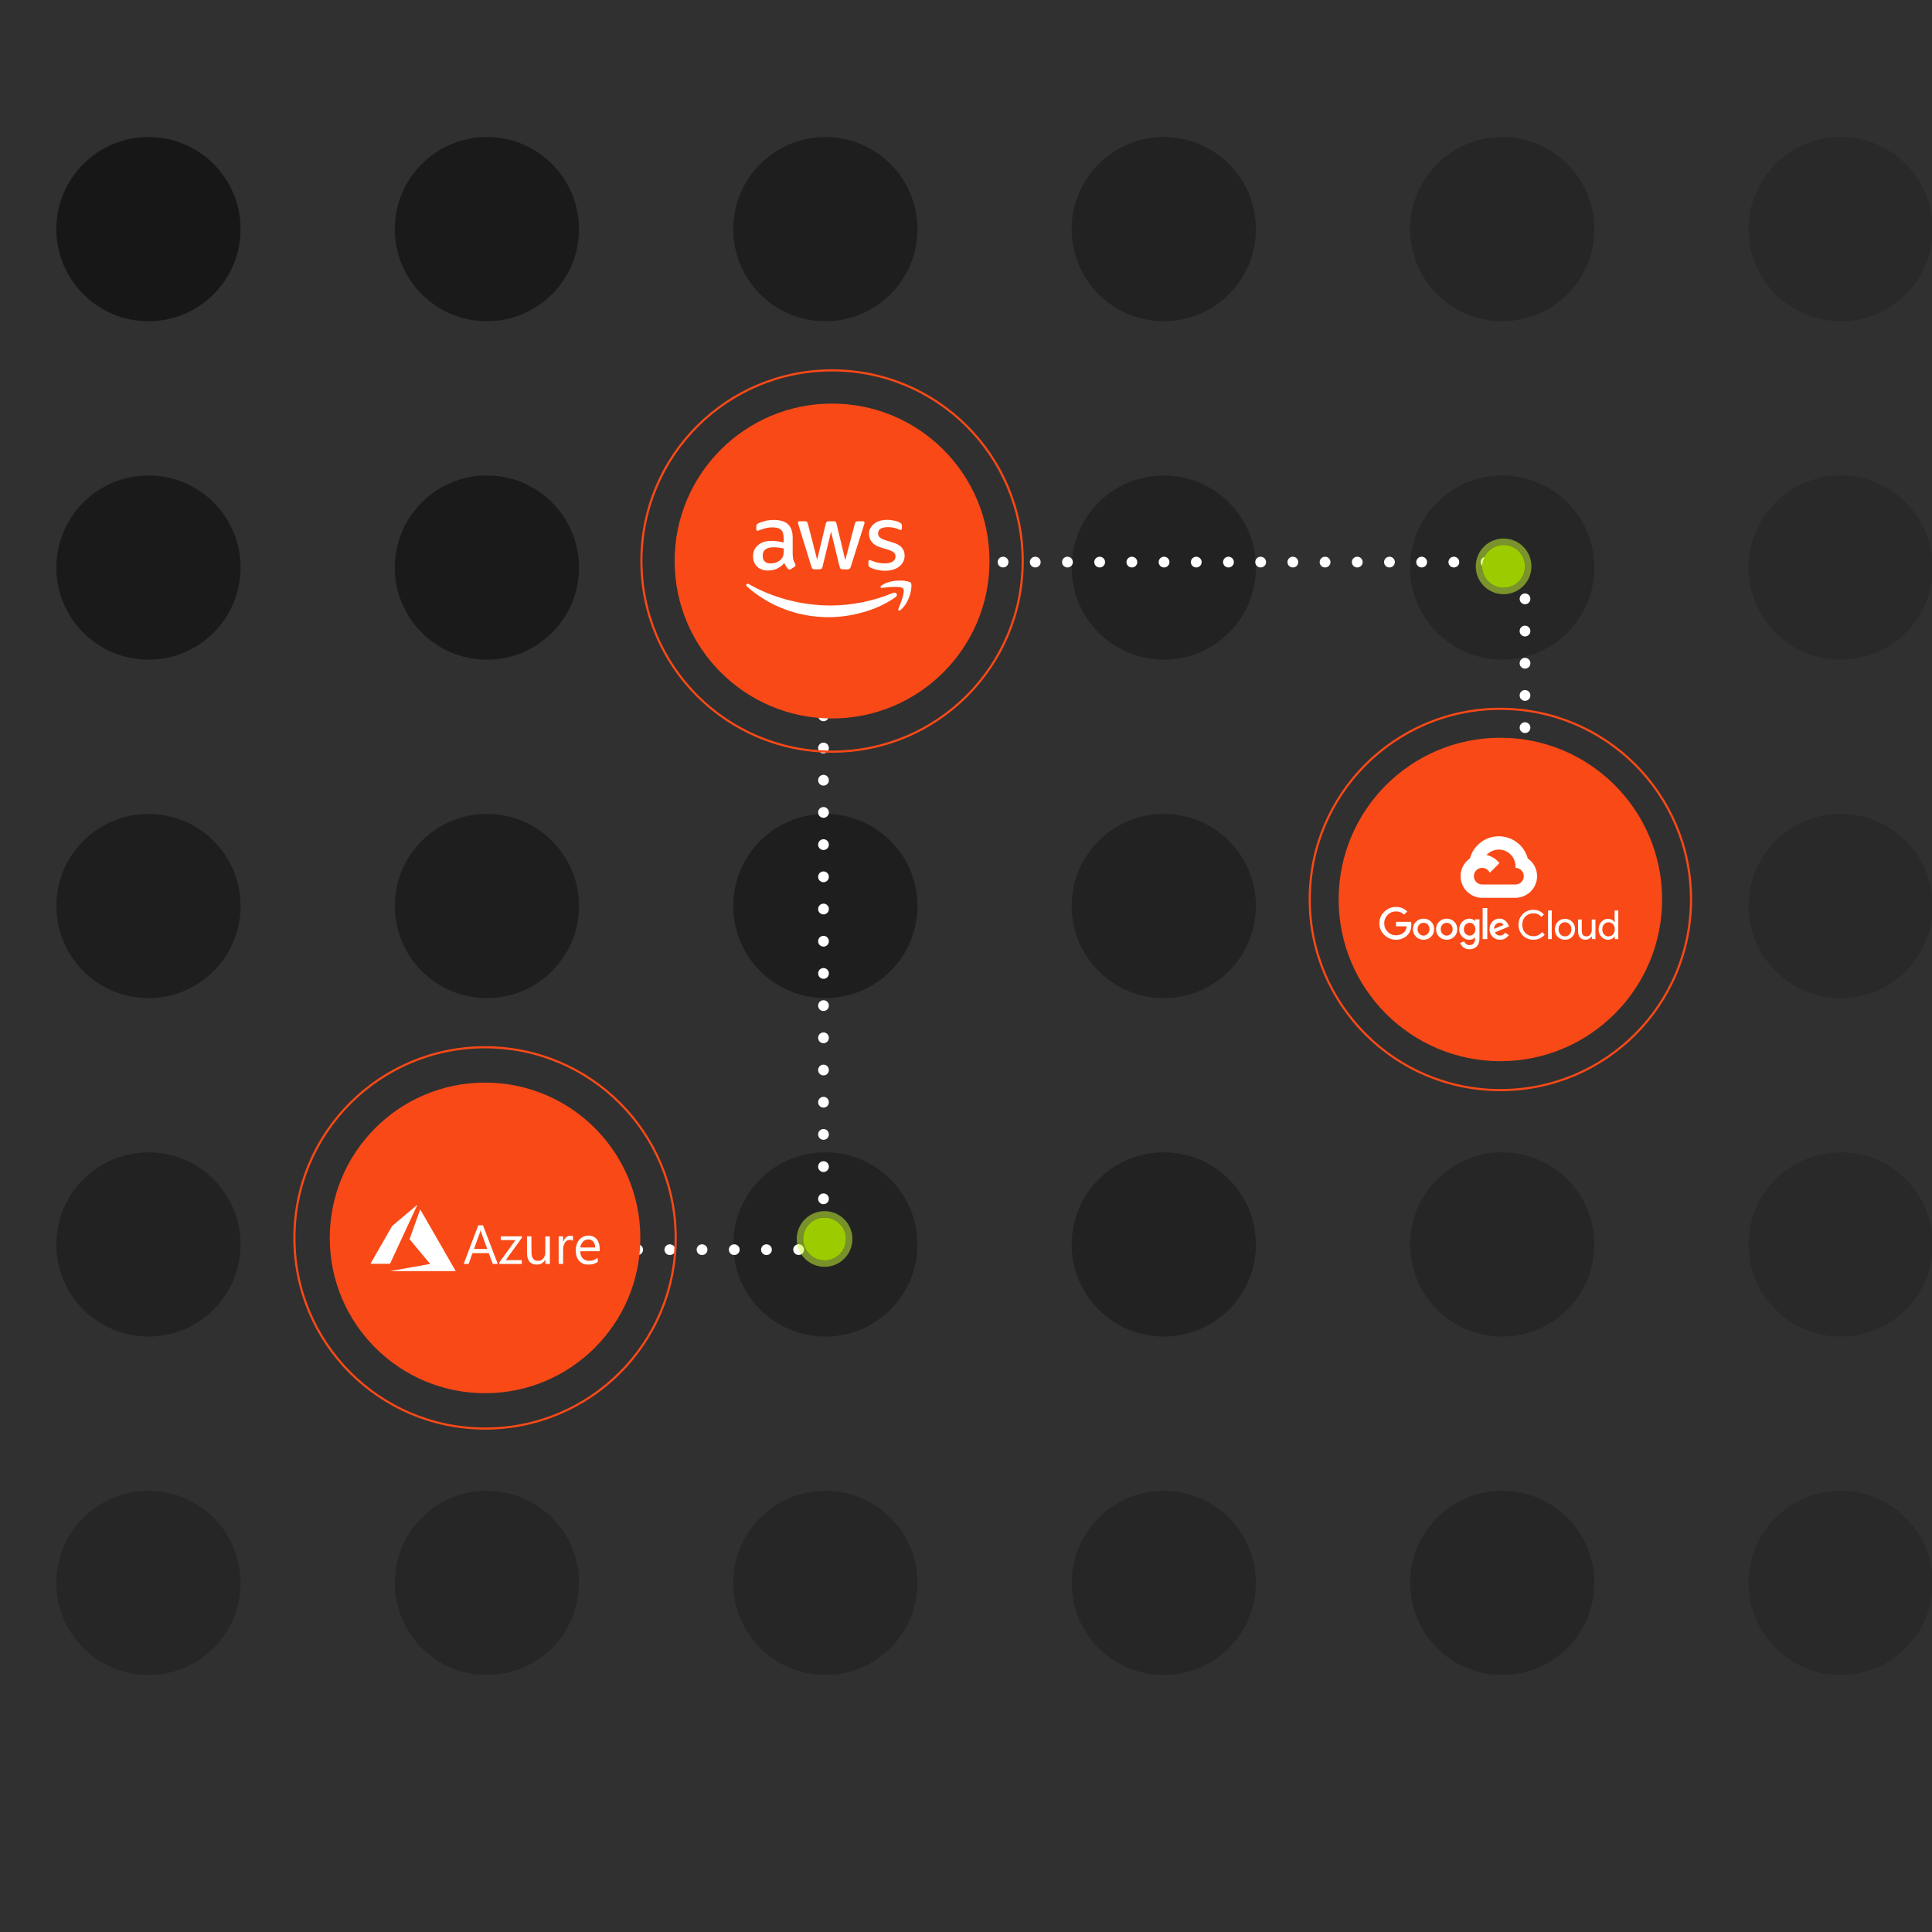 <svg width="705" height="705" viewBox="0 0 705 705" fill="none" xmlns="http://www.w3.org/2000/svg">
<rect x="0" y="0" width="705" height="705" fill="#808080" stroke="none"/>
<g clip-path="url(#clip0_737_738)">
<rect width="705" height="705" fill="#303030"/>
<path opacity="0.25" d="M671.674 117.222C653.112 117.222 638.064 102.173 638.064 83.611C638.064 65.048 653.112 50 671.674 50C690.237 50 705.285 65.048 705.285 83.611C705.285 102.173 690.237 117.222 671.674 117.222Z" fill="#171717"/>
<path opacity="0.4" d="M548.174 117.222C529.612 117.222 514.564 102.173 514.564 83.611C514.564 65.048 529.612 50 548.174 50C566.737 50 581.785 65.048 581.785 83.611C581.785 102.173 566.737 117.222 548.174 117.222Z" fill="#171717"/>
<path opacity="0.55" d="M424.674 117.222C406.112 117.222 391.064 102.173 391.064 83.611C391.064 65.048 406.112 50 424.674 50C443.237 50 458.285 65.048 458.285 83.611C458.285 102.173 443.237 117.222 424.674 117.222Z" fill="#171717"/>
<path opacity="0.7" d="M301.174 117.222C282.612 117.222 267.564 102.173 267.564 83.611C267.564 65.048 282.612 50 301.174 50C319.737 50 334.785 65.048 334.785 83.611C334.785 102.173 319.737 117.222 301.174 117.222Z" fill="#171717"/>
<path opacity="0.85" d="M177.674 117.222C159.112 117.222 144.064 102.173 144.064 83.611C144.064 65.048 159.112 50 177.674 50C196.237 50 211.285 65.048 211.285 83.611C211.285 102.173 196.237 117.222 177.674 117.222Z" fill="#171717"/>
<path d="M54.174 117.222C35.612 117.222 20.564 102.173 20.564 83.611C20.564 65.048 35.612 50 54.174 50C72.737 50 87.785 65.048 87.785 83.611C87.785 102.173 72.737 117.222 54.174 117.222Z" fill="#171717"/>
<path opacity="0.25" d="M671.674 240.722C653.112 240.722 638.064 225.673 638.064 207.111C638.064 188.548 653.112 173.5 671.674 173.5C690.237 173.5 705.285 188.548 705.285 207.111C705.285 225.673 690.237 240.722 671.674 240.722Z" fill="#171717"/>
<path opacity="0.4" d="M548.174 240.722C529.612 240.722 514.564 225.673 514.564 207.111C514.564 188.548 529.612 173.5 548.174 173.5C566.737 173.5 581.785 188.548 581.785 207.111C581.785 225.673 566.737 240.722 548.174 240.722Z" fill="#171717"/>
<path opacity="0.55" d="M424.674 240.722C406.112 240.722 391.064 225.673 391.064 207.111C391.064 188.548 406.112 173.5 424.674 173.5C443.237 173.5 458.285 188.548 458.285 207.111C458.285 225.673 443.237 240.722 424.674 240.722Z" fill="#171717"/>
<path opacity="0.7" d="M301.174 240.722C282.612 240.722 267.564 225.673 267.564 207.111C267.564 188.548 282.612 173.5 301.174 173.5C319.737 173.5 334.785 188.548 334.785 207.111C334.785 225.673 319.737 240.722 301.174 240.722Z" fill="#171717"/>
<path opacity="0.85" d="M177.674 240.722C159.112 240.722 144.064 225.673 144.064 207.111C144.064 188.548 159.112 173.5 177.674 173.5C196.237 173.5 211.285 188.548 211.285 207.111C211.285 225.673 196.237 240.722 177.674 240.722Z" fill="#171717"/>
<path opacity="0.85" d="M54.174 240.722C35.612 240.722 20.564 225.673 20.564 207.111C20.564 188.548 35.612 173.5 54.174 173.5C72.737 173.5 87.785 188.548 87.785 207.111C87.785 225.673 72.737 240.722 54.174 240.722Z" fill="#171717"/>
<path opacity="0.25" d="M671.674 364.222C653.112 364.222 638.064 349.173 638.064 330.611C638.064 312.048 653.112 297 671.674 297C690.237 297 705.285 312.048 705.285 330.611C705.285 349.173 690.237 364.222 671.674 364.222Z" fill="#171717"/>
<path opacity="0.4" d="M548.174 364.222C529.612 364.222 514.564 349.174 514.564 330.611C514.564 312.048 529.612 297 548.174 297C566.737 297 581.785 312.048 581.785 330.611C581.785 349.174 566.737 364.222 548.174 364.222Z" fill="#171717"/>
<path opacity="0.55" d="M424.674 364.222C406.112 364.222 391.064 349.174 391.064 330.611C391.064 312.048 406.112 297 424.674 297C443.237 297 458.285 312.048 458.285 330.611C458.285 349.174 443.237 364.222 424.674 364.222Z" fill="#171717"/>
<path opacity="0.7" d="M301.174 364.222C282.612 364.222 267.564 349.174 267.564 330.611C267.564 312.048 282.612 297 301.174 297C319.737 297 334.785 312.048 334.785 330.611C334.785 349.174 319.737 364.222 301.174 364.222Z" fill="#171717"/>
<path opacity="0.7" d="M177.674 364.222C159.112 364.222 144.064 349.174 144.064 330.611C144.064 312.048 159.112 297 177.674 297C196.237 297 211.285 312.048 211.285 330.611C211.285 349.174 196.237 364.222 177.674 364.222Z" fill="#171717"/>
<path opacity="0.7" d="M54.174 364.222C35.612 364.222 20.564 349.174 20.564 330.611C20.564 312.048 35.612 297 54.174 297C72.737 297 87.785 312.048 87.785 330.611C87.785 349.174 72.737 364.222 54.174 364.222Z" fill="#171717"/>
<path opacity="0.25" d="M671.674 487.722C653.112 487.722 638.064 472.674 638.064 454.111C638.064 435.548 653.112 420.5 671.674 420.5C690.237 420.5 705.285 435.548 705.285 454.111C705.285 472.674 690.237 487.722 671.674 487.722Z" fill="#171717"/>
<path opacity="0.4" d="M548.174 487.722C529.612 487.722 514.564 472.674 514.564 454.111C514.564 435.548 529.612 420.5 548.174 420.5C566.737 420.5 581.785 435.548 581.785 454.111C581.785 472.674 566.737 487.722 548.174 487.722Z" fill="#171717"/>
<path opacity="0.55" d="M424.674 487.722C406.112 487.722 391.064 472.674 391.064 454.111C391.064 435.548 406.112 420.5 424.674 420.5C443.237 420.5 458.285 435.548 458.285 454.111C458.285 472.674 443.237 487.722 424.674 487.722Z" fill="#171717"/>
<path opacity="0.55" d="M301.174 487.722C282.612 487.722 267.564 472.674 267.564 454.111C267.564 435.548 282.612 420.5 301.174 420.5C319.737 420.5 334.785 435.548 334.785 454.111C334.785 472.674 319.737 487.722 301.174 487.722Z" fill="#171717"/>
<path opacity="0.55" d="M177.674 487.722C159.112 487.722 144.064 472.674 144.064 454.111C144.064 435.548 159.112 420.5 177.674 420.5C196.237 420.5 211.285 435.548 211.285 454.111C211.285 472.674 196.237 487.722 177.674 487.722Z" fill="#171717"/>
<path opacity="0.55" d="M54.174 487.722C35.612 487.722 20.564 472.674 20.564 454.111C20.564 435.548 35.612 420.5 54.174 420.5C72.737 420.5 87.785 435.548 87.785 454.111C87.785 472.674 72.737 487.722 54.174 487.722Z" fill="#171717"/>
<path opacity="0.25" d="M671.674 611.222C653.112 611.222 638.064 596.173 638.064 577.611C638.064 559.048 653.112 544 671.674 544C690.237 544 705.285 559.048 705.285 577.611C705.285 596.173 690.237 611.222 671.674 611.222Z" fill="#171717"/>
<path opacity="0.4" d="M548.174 611.222C529.612 611.222 514.564 596.174 514.564 577.611C514.564 559.048 529.612 544 548.174 544C566.737 544 581.785 559.048 581.785 577.611C581.785 596.174 566.737 611.222 548.174 611.222Z" fill="#171717"/>
<path opacity="0.4" d="M424.674 611.222C406.112 611.222 391.064 596.174 391.064 577.611C391.064 559.048 406.112 544 424.674 544C443.237 544 458.285 559.048 458.285 577.611C458.285 596.174 443.237 611.222 424.674 611.222Z" fill="#171717"/>
<path opacity="0.4" d="M301.174 611.222C282.612 611.222 267.564 596.174 267.564 577.611C267.564 559.048 282.612 544 301.174 544C319.737 544 334.785 559.048 334.785 577.611C334.785 596.174 319.737 611.222 301.174 611.222Z" fill="#171717"/>
<path opacity="0.4" d="M177.674 611.222C159.112 611.222 144.064 596.174 144.064 577.611C144.064 559.048 159.112 544 177.674 544C196.237 544 211.285 559.048 211.285 577.611C211.285 596.174 196.237 611.222 177.674 611.222Z" fill="#171717"/>
<path opacity="0.4" d="M54.174 611.222C35.612 611.222 20.564 596.174 20.564 577.611C20.564 559.048 35.612 544 54.174 544C72.737 544 87.785 559.048 87.785 577.611C87.785 596.174 72.737 611.222 54.174 611.222Z" fill="#171717"/>
<path d="M556.487 336.037L556.487 214.714C556.487 209.41 552.188 205.111 546.884 205.111L310.101 205.111C304.798 205.111 300.498 209.41 300.498 214.714L300.498 446.416C300.498 451.72 296.198 456.019 290.894 456.019L126.5 456.019" stroke="white" stroke-width="3.908" stroke-linecap="round" stroke-linejoin="round" stroke-dasharray="0.03 11.72"/>
<circle cx="176.998" cy="451.72" r="56.669" fill="#F94917"/>
<circle cx="176.999" cy="451.72" r="69.567" stroke="#F94917" stroke-width="0.782"/>
<path d="M149.572 462.542C152.017 462.108 154.463 461.673 156.908 461.236L156.977 461.221L153.203 456.708C151.128 454.225 149.43 452.185 149.43 452.173C149.43 452.151 153.326 441.361 153.348 441.322C153.355 441.31 156.007 445.913 159.776 452.482C163.304 458.631 166.213 463.702 166.24 463.749L166.289 463.836L154.297 463.834L142.305 463.832L149.572 462.542ZM195.559 461.45C193.733 461.332 192.672 460.287 192.39 458.33C192.316 457.81 192.315 457.796 192.308 454.418L192.3 451.147H193.916L193.922 454.31C193.928 457.161 193.932 457.496 193.959 457.696C194.069 458.51 194.288 459.057 194.66 459.45C194.959 459.765 195.308 459.949 195.792 460.046C196.02 460.093 196.669 460.093 196.877 460.047C197.367 459.938 197.76 459.724 198.106 459.375C198.501 458.978 198.793 458.415 198.935 457.778L198.982 457.563L198.988 454.373L198.993 451.183H200.643V461.212H199.01V460.417C199.01 459.876 199.004 459.623 198.992 459.627C198.982 459.631 198.94 459.695 198.899 459.771C198.617 460.286 198.149 460.758 197.635 461.043C197.019 461.383 196.402 461.504 195.559 461.45ZM214.086 461.442C213.442 461.393 212.763 461.17 212.209 460.825C211.04 460.098 210.349 458.9 210.146 457.251C210.076 456.68 210.068 455.913 210.126 455.428C210.257 454.345 210.68 453.281 211.283 452.522C211.438 452.327 211.788 451.974 211.982 451.819C212.503 451.4 213.113 451.107 213.765 450.963C214.144 450.88 214.81 450.841 215.211 450.878C216.221 450.972 217.146 451.45 217.775 452.202C218.414 452.967 218.765 454.035 218.81 455.35C218.817 455.556 218.819 455.918 218.814 456.153L218.805 456.581L215.269 456.586L211.734 456.59V456.749C211.734 457.232 211.85 457.782 212.052 458.25C212.226 458.654 212.526 459.095 212.771 459.308C213.274 459.746 213.89 460.007 214.564 460.07C214.814 460.094 215.45 460.069 215.735 460.025C216.547 459.899 217.319 459.579 217.943 459.109C217.994 459.07 218.046 459.031 218.099 458.994C218.117 458.983 218.122 459.127 218.121 459.735L218.121 460.49L217.954 460.594C217.248 461.032 216.44 461.314 215.584 461.419C215.329 461.451 214.392 461.465 214.086 461.442ZM217.164 455.075C217.164 454.266 216.824 453.367 216.345 452.905C216.002 452.574 215.588 452.372 215.096 452.296C214.863 452.26 214.373 452.274 214.127 452.323C213.608 452.429 213.179 452.658 212.805 453.03C212.411 453.422 212.116 453.897 211.93 454.439C211.863 454.634 211.785 454.954 211.761 455.132L211.749 455.216H217.163L217.164 455.075ZM169.202 461.19C169.206 461.178 170.407 458.006 171.87 454.141L174.531 447.115H176.24L176.311 447.297C176.528 447.856 181.638 461.197 181.638 461.204C181.638 461.208 181.228 461.212 180.728 461.212L179.819 461.212L179.082 459.24L178.346 457.268H172.416L172.39 457.335C172.375 457.372 172.061 458.259 171.69 459.307L171.017 461.212L170.106 461.212C169.384 461.212 169.196 461.208 169.202 461.19ZM177.805 455.764C177.805 455.76 177.309 454.409 176.703 452.761C175.57 449.678 175.507 449.492 175.417 448.997C175.375 448.765 175.354 448.759 175.329 448.97C175.311 449.122 175.234 449.461 175.174 449.648C175.145 449.742 174.635 451.15 174.041 452.779C173.446 454.407 172.96 455.746 172.96 455.754C172.96 455.763 174.05 455.769 175.382 455.769C176.715 455.769 177.805 455.767 177.805 455.764ZM182.188 460.955V460.699L185.142 456.615L188.096 452.531L185.421 452.522L182.747 452.513L182.742 451.83L182.737 451.147H190.475V451.609L187.52 455.715C185.895 457.973 184.566 459.825 184.566 459.83C184.566 459.834 185.879 459.838 187.485 459.838H190.404V461.212H182.188V460.955ZM203.866 461.2C203.86 461.194 203.855 458.929 203.855 456.168V451.147H205.469V452.182C205.469 452.752 205.476 453.218 205.485 453.218C205.493 453.218 205.532 453.124 205.572 453.01C205.754 452.489 206.068 452.001 206.474 451.613C206.839 451.264 207.257 451.055 207.75 450.975C207.888 450.953 208.005 450.949 208.282 450.956C208.63 450.965 208.811 450.991 209.023 451.06L209.089 451.082V452.768L208.899 452.672C208.562 452.502 208.229 452.435 207.829 452.456C207.569 452.469 207.399 452.503 207.191 452.581C206.768 452.738 206.41 453.032 206.173 453.417C205.822 453.98 205.572 454.704 205.498 455.37C205.485 455.489 205.477 456.462 205.474 458.379L205.469 461.212H204.674C204.236 461.212 203.873 461.207 203.866 461.2ZM135.181 461.165C135.181 461.159 136.959 458.055 139.132 454.268L143.083 447.382L147.687 443.496C150.219 441.359 152.298 439.608 152.307 439.605C152.315 439.601 152.282 439.686 152.232 439.792C152.183 439.898 149.934 444.751 147.233 450.576L142.322 461.167L138.751 461.172C136.788 461.175 135.181 461.171 135.181 461.165Z" fill="white"/>
<circle cx="547.498" cy="328.22" r="69.567" stroke="#F94917" stroke-width="0.782"/>
<circle cx="547.499" cy="328.22" r="59.014" fill="#F94917"/>
<path d="M550.738 311.367L551.632 311.383L554.062 308.953L554.179 307.924C552.248 306.207 549.708 305.161 546.928 305.161C541.894 305.161 537.645 308.587 536.386 313.227C536.652 313.041 537.219 313.18 537.219 313.18L542.074 312.381C542.074 312.381 542.324 311.967 542.449 311.992C543.492 310.852 544.93 310.153 546.47 310.036C548.011 309.92 549.537 310.396 550.738 311.367Z" fill="white"/>
<path d="M557.484 313.235C556.926 311.181 555.78 309.335 554.188 307.923L550.748 311.364C551.454 311.931 552.024 312.65 552.415 313.467C552.807 314.284 553.01 315.178 553.01 316.084V316.691C554.685 316.691 556.043 318.054 556.043 319.724C556.043 321.395 554.681 322.757 553.01 322.757H546.943L546.336 323.367V327.008L546.943 327.612H553.01C555.1 327.606 557.102 326.773 558.579 325.295C560.056 323.817 560.888 321.815 560.892 319.725C560.889 317.039 559.535 314.66 557.476 313.235H557.484Z" fill="white"/>
<path d="M540.861 327.617H546.927V322.762H540.861C540.431 322.762 540.005 322.669 539.613 322.49L538.738 322.759L536.308 325.188L536.096 326.009C537.463 327.058 539.139 327.624 540.862 327.619L540.861 327.617Z" fill="white"/>
<path d="M540.862 311.838C538.77 311.842 536.765 312.674 535.286 314.153C533.807 315.632 532.975 317.637 532.972 319.728C532.972 320.946 533.254 322.148 533.796 323.238C534.339 324.328 535.127 325.278 536.098 326.013L539.616 322.495C539.083 322.256 538.631 321.867 538.313 321.377C537.996 320.886 537.827 320.314 537.827 319.73C537.827 318.056 539.19 316.697 540.86 316.697C541.444 316.698 542.015 316.867 542.506 317.184C542.996 317.502 543.385 317.953 543.626 318.485L547.143 314.968C545.7 313.069 543.422 311.842 540.858 311.842L540.862 311.838Z" fill="white"/>
<path d="M509.412 342.918C507.755 342.918 506.333 342.332 505.134 341.159C503.935 339.987 503.336 338.577 503.336 336.932C503.336 335.288 503.934 333.878 505.134 332.705C506.334 331.533 507.758 330.946 509.412 330.946C510.172 330.935 510.925 331.075 511.63 331.358C512.334 331.641 512.975 332.061 513.515 332.595L512.361 333.749C511.571 332.985 510.511 332.565 509.412 332.581C508.216 332.581 507.2 333.003 506.366 333.852C505.961 334.255 505.641 334.735 505.427 335.265C505.212 335.794 505.107 336.362 505.118 336.933C505.118 338.141 505.532 339.166 506.366 340.013C506.758 340.424 507.231 340.749 507.756 340.968C508.28 341.187 508.844 341.295 509.412 341.284C510.629 341.284 511.635 340.894 512.437 340.085C512.906 339.616 513.218 338.913 513.328 338.026H509.415V336.39H514.921C514.979 336.681 514.999 337.016 514.999 337.407C514.999 339.014 514.528 340.288 513.582 341.233C512.509 342.354 511.12 342.913 509.404 342.913L509.412 342.918ZM522.208 341.824C521.458 342.558 520.543 342.918 519.463 342.918C518.383 342.918 517.467 342.551 516.718 341.824C515.969 341.097 515.594 340.172 515.594 339.072C515.594 337.973 515.969 337.056 516.718 336.321C517.467 335.586 518.383 335.227 519.463 335.227C520.543 335.227 521.459 335.594 522.208 336.321C522.957 337.048 523.332 337.975 523.332 339.072C523.332 340.17 522.957 341.089 522.208 341.824ZM517.929 340.745C518.124 340.957 518.362 341.126 518.626 341.24C518.89 341.354 519.176 341.412 519.464 341.409C520.058 341.409 520.569 341.188 520.998 340.744C521.427 340.3 521.641 339.744 521.641 339.072C521.641 338.392 521.429 337.83 521.005 337.391C520.581 336.952 520.069 336.734 519.464 336.734C519.175 336.73 518.889 336.786 518.623 336.899C518.358 337.012 518.119 337.18 517.922 337.391C517.498 337.829 517.287 338.388 517.287 339.072C517.287 339.742 517.5 340.301 517.929 340.744V340.745ZM530.649 341.824C529.899 342.558 528.984 342.918 527.904 342.918C526.824 342.918 525.908 342.551 525.159 341.824C524.41 341.097 524.035 340.172 524.035 339.072C524.035 337.973 524.41 337.056 525.159 336.321C525.908 335.586 526.824 335.227 527.904 335.227C528.984 335.227 529.9 335.594 530.649 336.321C531.398 337.048 531.773 337.975 531.773 339.072C531.773 340.17 531.398 341.089 530.649 341.824ZM526.37 340.745C526.565 340.957 526.803 341.126 527.067 341.24C527.331 341.354 527.617 341.412 527.905 341.409C528.499 341.409 529.01 341.188 529.439 340.744C529.868 340.3 530.082 339.744 530.082 339.072C530.082 338.392 529.87 337.83 529.446 337.391C529.022 336.952 528.51 336.734 527.905 336.734C527.616 336.73 527.33 336.786 527.064 336.899C526.799 337.012 526.56 337.18 526.363 337.391C525.939 337.829 525.728 338.388 525.728 339.072C525.728 339.742 525.941 340.301 526.37 340.744V340.745ZM536.198 346.389C535.342 346.389 534.621 346.159 534.037 345.701C533.454 345.243 533.035 344.713 532.782 344.108L534.258 343.496C534.413 343.866 534.649 344.187 534.987 344.46C535.326 344.733 535.722 344.868 536.2 344.868C536.843 344.868 537.348 344.673 537.711 344.284C538.075 343.896 538.258 343.334 538.258 342.604V342.057H538.2C537.731 342.641 537.045 342.934 536.171 342.934C535.187 342.934 534.326 342.558 533.586 341.81C533.226 341.456 532.942 341.032 532.751 340.565C532.561 340.098 532.467 339.597 532.476 339.093C532.467 338.585 532.56 338.081 532.751 337.61C532.942 337.14 533.226 336.713 533.586 336.355C534.324 335.602 535.188 335.223 536.171 335.223C536.608 335.223 537.005 335.306 537.36 335.472C537.715 335.639 537.996 335.843 538.2 336.084H538.258V335.463H539.865V342.386C539.865 343.731 539.523 344.735 538.835 345.404C538.147 346.068 537.27 346.404 536.199 346.404L536.198 346.389ZM536.315 341.408C536.594 341.413 536.87 341.356 537.124 341.241C537.378 341.126 537.603 340.957 537.784 340.744C538.178 340.301 538.375 339.749 538.375 339.086C538.375 338.415 538.178 337.854 537.784 337.405C537.604 337.191 537.379 337.02 537.125 336.904C536.871 336.788 536.594 336.73 536.315 336.734C535.721 336.734 535.215 336.96 534.797 337.405C534.38 337.851 534.169 338.412 534.169 339.086C534.169 339.747 534.377 340.301 534.797 340.744C535.217 341.187 535.722 341.408 536.315 341.408ZM542.726 331.352V342.686H541.032V331.352H542.726ZM547.369 342.917C546.278 342.917 545.368 342.547 544.638 341.807C543.908 341.068 543.542 340.153 543.542 339.062C543.542 337.933 543.894 337.006 544.601 336.287C544.932 335.938 545.332 335.662 545.776 335.476C546.22 335.29 546.697 335.198 547.178 335.206C547.645 335.206 548.08 335.29 548.478 335.461C548.849 335.613 549.186 335.836 549.471 336.118C549.709 336.354 549.919 336.616 550.099 336.899C550.248 337.14 550.375 337.394 550.479 337.658L550.655 338.096L545.501 340.232C545.892 341.01 546.517 341.4 547.371 341.4C548.149 341.4 548.783 341.046 549.269 340.335L550.582 341.212C550.289 341.649 549.876 342.044 549.34 342.394C548.805 342.744 548.146 342.918 547.368 342.918L547.369 342.917ZM545.223 338.946L548.662 337.516C548.564 337.272 548.385 337.075 548.115 336.925C547.843 336.773 547.535 336.695 547.224 336.7C546.727 336.7 546.262 336.903 545.83 337.312C545.398 337.721 545.189 338.267 545.209 338.947L545.223 338.946ZM559.55 342.917C558.01 342.917 556.721 342.397 555.68 341.354C554.638 340.311 554.116 339.013 554.116 337.455C554.116 335.897 554.637 334.597 555.68 333.556C556.722 332.515 558.011 331.993 559.55 331.993C561.127 331.993 562.408 332.564 563.391 333.701L562.456 334.608C561.753 333.721 560.776 333.279 559.549 333.279C558.408 333.279 557.449 333.663 556.657 334.433C555.864 335.203 555.481 336.209 555.481 337.455C555.481 338.701 555.872 339.709 556.657 340.48C557.441 341.251 558.402 341.635 559.549 341.635C560.804 341.635 561.876 341.128 562.754 340.117L563.688 341.051C563.198 341.635 562.584 342.101 561.89 342.416C561.154 342.755 560.352 342.926 559.542 342.918L559.55 342.917ZM566.238 342.686H564.894V332.23H566.238V342.686ZM568.429 336.386C569.121 335.661 569.992 335.297 571.073 335.297C572.153 335.297 573.024 335.66 573.716 336.386C574.408 337.111 574.753 338.027 574.753 339.11C574.753 340.192 574.409 341.109 573.716 341.834C573.023 342.559 572.153 342.923 571.073 342.923C569.992 342.923 569.121 342.559 568.429 341.834C567.737 341.109 567.392 340.192 567.392 339.11C567.392 338.027 567.736 337.111 568.429 336.386ZM569.43 340.984C569.899 341.456 570.441 341.692 571.071 341.692C571.701 341.692 572.243 341.456 572.712 340.984C573.181 340.513 573.407 339.886 573.407 339.108C573.407 338.331 573.174 337.703 572.712 337.232C572.251 336.762 571.701 336.524 571.071 336.524C570.441 336.524 569.899 336.761 569.43 337.232C568.961 337.704 568.735 338.331 568.735 339.108C568.735 339.886 568.968 340.514 569.43 340.984ZM582.186 342.686H580.9V341.693H580.842C580.638 342.033 580.326 342.324 579.908 342.553C579.489 342.782 579.048 342.913 578.579 342.913C577.682 342.913 577.004 342.641 576.543 342.094C576.081 341.548 575.848 340.818 575.848 339.903V335.521H577.193V339.683C577.193 341.018 577.781 341.684 578.959 341.684C579.223 341.689 579.484 341.631 579.721 341.515C579.957 341.398 580.162 341.226 580.318 341.013C580.665 340.573 580.851 340.026 580.843 339.465V335.521H582.188V342.679L582.186 342.686ZM586.741 342.918C585.817 342.918 585.017 342.552 584.346 341.822C583.676 341.092 583.34 340.187 583.34 339.105C583.34 338.023 583.676 337.118 584.346 336.388C585.017 335.658 585.818 335.292 586.741 335.292C587.285 335.292 587.776 335.41 588.211 335.642C588.646 335.874 588.969 336.167 589.183 336.519H589.241L589.183 335.526V332.227H590.527V342.686H589.241V341.693H589.183C588.969 342.043 588.646 342.336 588.211 342.57C587.777 342.8 587.286 342.918 586.741 342.918ZM586.96 341.691C587.264 341.695 587.564 341.635 587.843 341.514C588.121 341.393 588.37 341.214 588.574 340.99C589.018 340.523 589.239 339.894 589.239 339.114C589.239 338.334 589.018 337.697 588.574 337.238C588.37 337.013 588.121 336.835 587.843 336.714C587.564 336.593 587.264 336.533 586.96 336.537C586.337 336.537 585.801 336.774 585.353 337.245C584.905 337.716 584.683 338.343 584.683 339.121C584.683 339.899 584.905 340.526 585.353 340.997C585.556 341.222 585.803 341.402 586.081 341.524C586.358 341.646 586.658 341.708 586.96 341.705V341.691Z" fill="white"/>
<circle cx="303.626" cy="204.72" r="57.451" fill="#F94917"/>
<circle cx="303.625" cy="204.72" r="69.567" stroke="#F94917" stroke-width="0.782"/>
<path d="M289.296 202.596C289.296 203.327 289.376 203.919 289.517 204.354C289.677 204.789 289.878 205.263 290.158 205.776C290.259 205.935 290.299 206.093 290.299 206.231C290.299 206.428 290.178 206.626 289.918 206.824L288.654 207.653C288.474 207.772 288.293 207.831 288.133 207.831C287.932 207.831 287.732 207.732 287.531 207.555C287.25 207.258 287.01 206.942 286.809 206.626C286.609 206.29 286.408 205.915 286.187 205.46C284.623 207.278 282.658 208.187 280.291 208.187C278.606 208.187 277.263 207.713 276.28 206.764C275.297 205.816 274.796 204.552 274.796 202.971C274.796 201.292 275.398 199.929 276.621 198.901C277.844 197.874 279.469 197.36 281.535 197.36C282.216 197.36 282.918 197.42 283.66 197.519C284.402 197.617 285.165 197.775 285.967 197.953V196.511C285.967 195.01 285.646 193.962 285.024 193.35C284.382 192.738 283.299 192.441 281.755 192.441C281.053 192.441 280.331 192.52 279.589 192.698C278.847 192.876 278.125 193.093 277.423 193.37C277.102 193.508 276.862 193.587 276.721 193.627C276.581 193.666 276.481 193.686 276.4 193.686C276.12 193.686 275.979 193.488 275.979 193.073V192.105C275.979 191.789 276.019 191.552 276.12 191.414C276.22 191.276 276.4 191.137 276.681 190.999C277.383 190.643 278.225 190.347 279.208 190.11C280.191 189.853 281.234 189.735 282.337 189.735C284.723 189.735 286.468 190.268 287.591 191.335C288.694 192.402 289.256 194.022 289.256 196.195V202.596H289.296ZM281.153 205.599C281.815 205.599 282.497 205.48 283.219 205.243C283.941 205.006 284.583 204.571 285.124 203.979C285.445 203.603 285.686 203.188 285.806 202.714C285.927 202.24 286.007 201.667 286.007 200.996V200.166C285.425 200.028 284.804 199.909 284.162 199.83C283.52 199.751 282.898 199.711 282.277 199.711C280.933 199.711 279.95 199.968 279.288 200.502C278.626 201.035 278.306 201.786 278.306 202.774C278.306 203.702 278.546 204.394 279.048 204.868C279.529 205.362 280.231 205.599 281.153 205.599ZM297.258 207.732C296.897 207.732 296.656 207.673 296.496 207.535C296.335 207.416 296.195 207.14 296.075 206.764L291.362 191.493C291.241 191.098 291.181 190.841 291.181 190.703C291.181 190.387 291.342 190.209 291.662 190.209H293.628C294.009 190.209 294.27 190.268 294.41 190.406C294.571 190.525 294.691 190.802 294.811 191.177L298.18 204.255L301.309 191.177C301.409 190.782 301.53 190.525 301.69 190.406C301.851 190.288 302.131 190.209 302.492 190.209H304.097C304.478 190.209 304.739 190.268 304.899 190.406C305.059 190.525 305.2 190.802 305.28 191.177L308.449 204.413L311.918 191.177C312.039 190.782 312.179 190.525 312.32 190.406C312.48 190.288 312.741 190.209 313.102 190.209H314.967C315.288 190.209 315.468 190.367 315.468 190.703C315.468 190.802 315.448 190.9 315.428 191.019C315.408 191.137 315.368 191.295 315.288 191.513L310.454 206.784C310.334 207.179 310.194 207.436 310.033 207.555C309.873 207.673 309.612 207.752 309.271 207.752H307.546C307.165 207.752 306.905 207.693 306.744 207.555C306.584 207.416 306.443 207.159 306.363 206.764L303.254 194.022L300.166 206.745C300.066 207.14 299.945 207.396 299.785 207.535C299.624 207.673 299.344 207.732 298.983 207.732H297.258ZM323.029 208.266C321.986 208.266 320.943 208.147 319.941 207.91C318.938 207.673 318.156 207.416 317.634 207.12C317.313 206.942 317.093 206.745 317.012 206.567C316.932 206.389 316.892 206.191 316.892 206.014V205.006C316.892 204.591 317.053 204.394 317.353 204.394C317.474 204.394 317.594 204.413 317.714 204.453C317.835 204.492 318.015 204.571 318.216 204.65C318.898 204.947 319.64 205.184 320.422 205.342C321.224 205.5 322.006 205.579 322.808 205.579C324.072 205.579 325.055 205.362 325.737 204.927C326.418 204.492 326.779 203.86 326.779 203.05C326.779 202.497 326.599 202.043 326.238 201.667C325.877 201.292 325.195 200.956 324.212 200.64L321.304 199.751C319.84 199.297 318.757 198.625 318.095 197.736C317.434 196.867 317.093 195.899 317.093 194.871C317.093 194.041 317.273 193.311 317.634 192.678C317.995 192.046 318.477 191.493 319.078 191.058C319.68 190.604 320.362 190.268 321.164 190.031C321.966 189.794 322.808 189.695 323.691 189.695C324.132 189.695 324.593 189.715 325.035 189.774C325.496 189.833 325.917 189.913 326.338 189.992C326.739 190.09 327.12 190.189 327.481 190.308C327.842 190.426 328.123 190.545 328.324 190.663C328.604 190.821 328.805 190.979 328.925 191.157C329.046 191.315 329.106 191.532 329.106 191.809V192.738C329.106 193.152 328.945 193.37 328.645 193.37C328.484 193.37 328.223 193.291 327.882 193.133C326.739 192.619 325.456 192.362 324.032 192.362C322.889 192.362 321.986 192.54 321.364 192.915C320.743 193.291 320.422 193.864 320.422 194.674C320.422 195.227 320.622 195.701 321.024 196.076C321.425 196.452 322.167 196.827 323.23 197.163L326.078 198.052C327.521 198.506 328.564 199.139 329.186 199.948C329.808 200.758 330.109 201.687 330.109 202.714C330.109 203.564 329.928 204.334 329.587 205.006C329.226 205.678 328.745 206.27 328.123 206.745C327.501 207.238 326.759 207.594 325.897 207.851C324.995 208.127 324.052 208.266 323.029 208.266Z" fill="white"/>
<path fill-rule="evenodd" clip-rule="evenodd" d="M326.82 217.867C320.221 222.668 310.635 225.216 302.392 225.216C290.84 225.216 280.432 221.008 272.57 214.015C271.948 213.462 272.51 212.711 273.252 213.145C281.755 218.005 292.244 220.949 303.094 220.949C310.414 220.949 318.457 219.448 325.857 216.366C326.96 215.872 327.903 217.077 326.82 217.867Z" fill="white"/>
<path fill-rule="evenodd" clip-rule="evenodd" d="M329.567 214.785C328.725 213.718 323.992 214.272 321.846 214.528C321.204 214.607 321.104 214.054 321.685 213.639C325.456 211.032 331.653 211.782 332.375 212.652C333.097 213.541 332.174 219.645 328.645 222.569C328.103 223.023 327.582 222.786 327.822 222.194C328.625 220.238 330.41 215.832 329.567 214.785Z" fill="white"/>
<circle cx="300.889" cy="452.111" r="7.816" fill="#9CCC00"/>
<circle cx="300.889" cy="452.111" r="8.989" stroke="#CFFF33" stroke-opacity="0.5" stroke-width="2.345"/>
<circle cx="548.671" cy="206.674" r="7.816" fill="#9CCC00"/>
<circle cx="548.671" cy="206.674" r="8.989" stroke="#CFFF33" stroke-opacity="0.5" stroke-width="2.345"/>
</g>
<defs>
<clipPath id="clip0_737_738">
<rect width="705" height="705" fill="white"/>
</clipPath>
</defs>
</svg>
